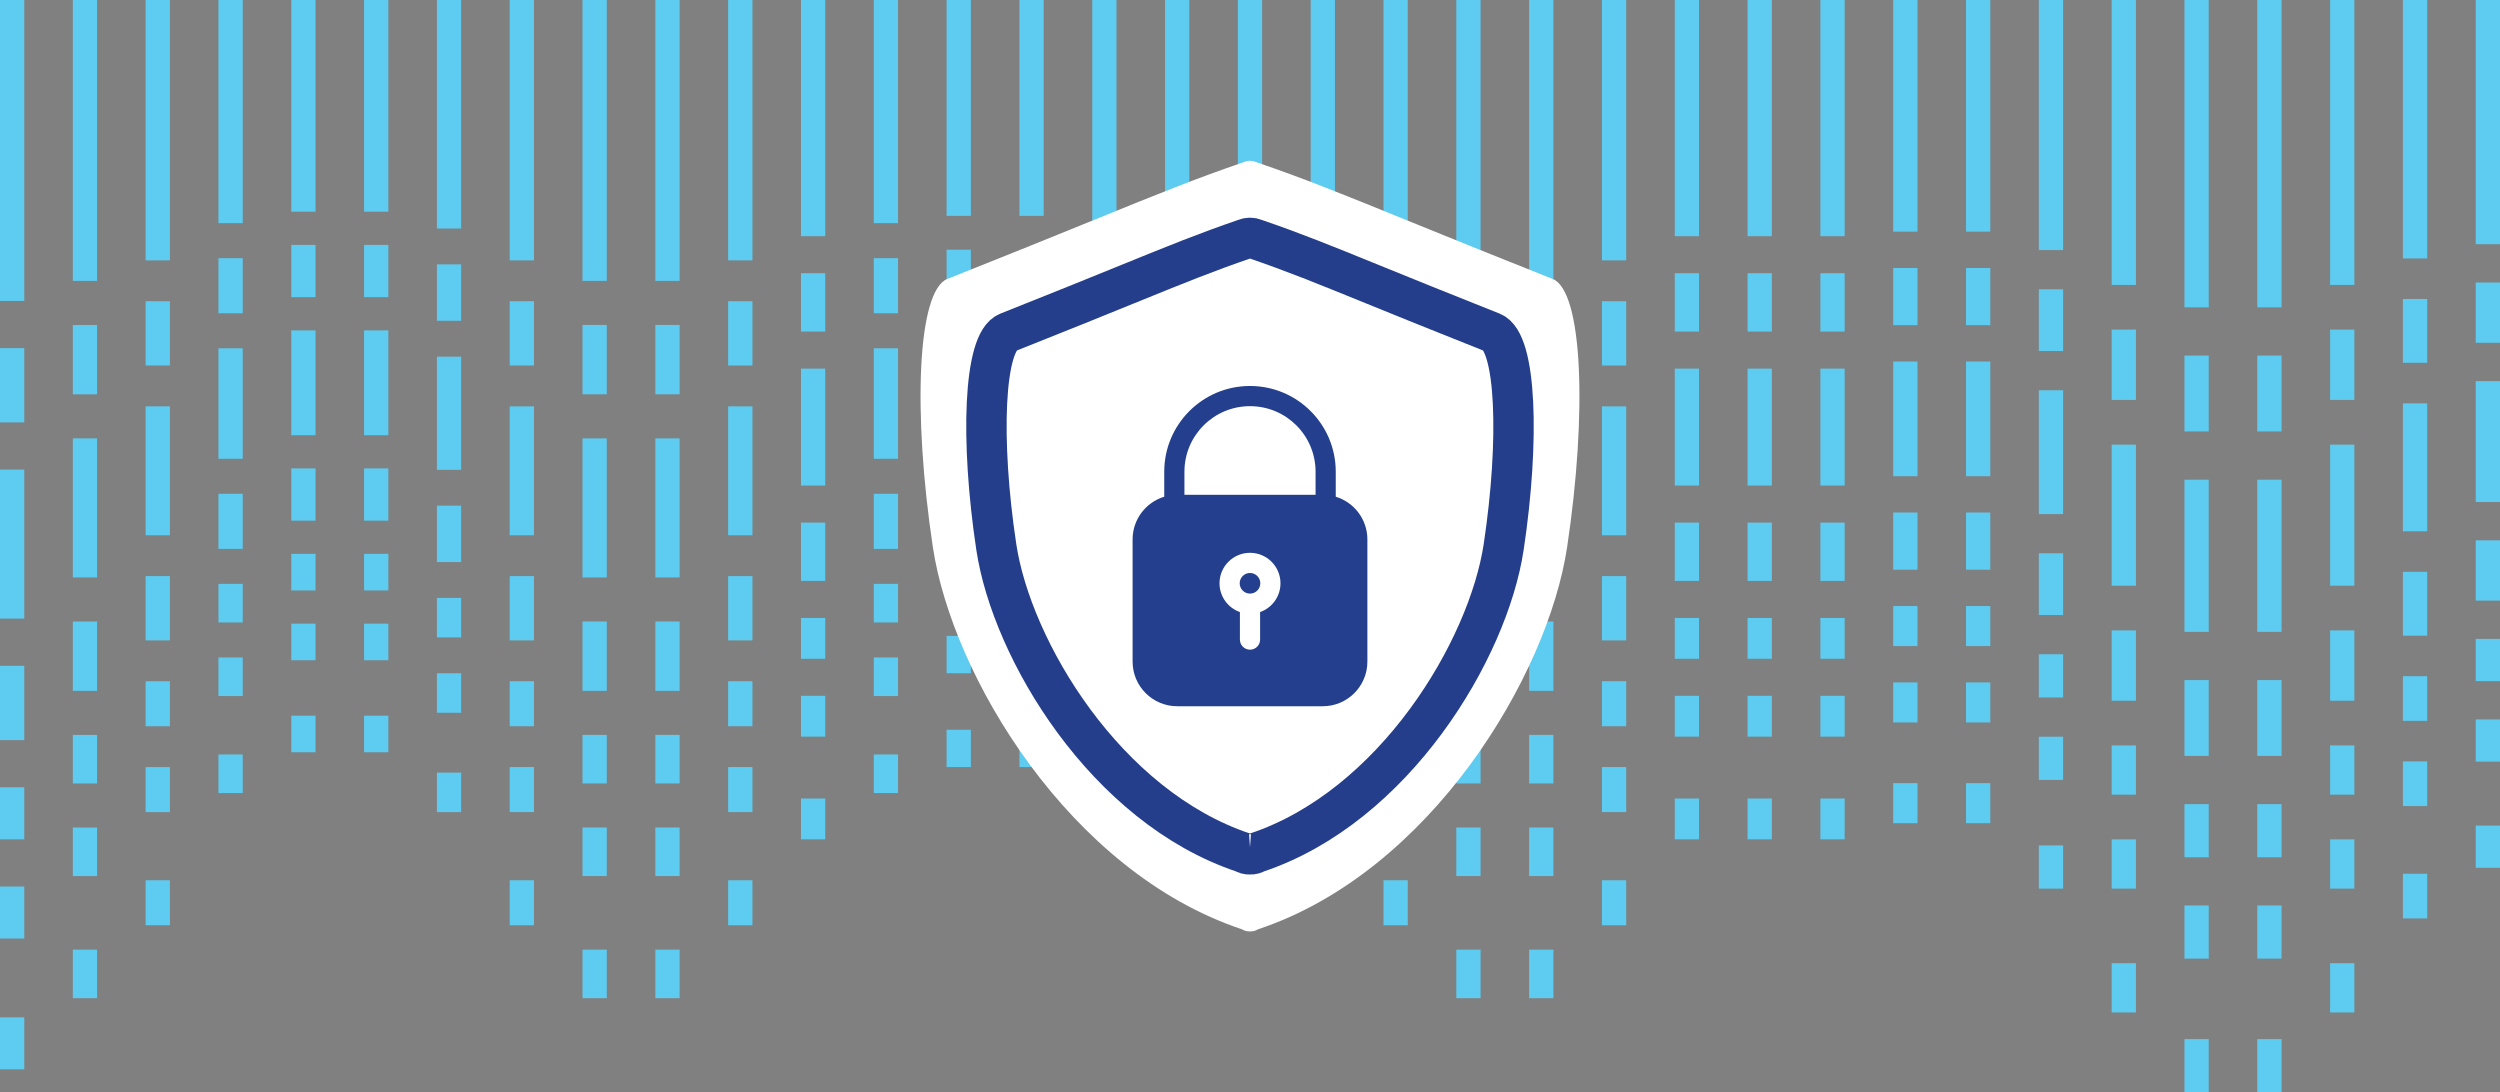 <?xml version="1.0" encoding="UTF-8"?>
<svg id="Layer_1" data-name="Layer 1" xmlns="http://www.w3.org/2000/svg" width="206" height="90" viewBox="0 0 206 90">
  <rect x="0" y="0" width="206" height="90" fill="#808080" stroke="none"/>
  <defs>
    <style>
      .cls-1 {
        fill: none;
        stroke: #243e8b;
        stroke-width: 3.327px;
      }

      .cls-2 {
        fill: #233f8d;
      }

      .cls-2, .cls-3 {
        fill-rule: evenodd;
      }

      .cls-2, .cls-3, .cls-4 {
        stroke-width: 0px;
      }

      .cls-3 {
        fill: #fff;
      }

      .cls-4 {
        fill: #5ecbf0;
      }
    </style>
  </defs>
  <rect class="cls-4" width="2" height="24.796"/>
  <rect class="cls-4" y="28.685" width="2" height="6.122"/>
  <rect class="cls-4" y="54.863" width="2" height="6.122"/>
  <rect class="cls-4" y="64.874" width="2" height="4.286"/>
  <rect class="cls-4" y="73.049" width="2" height="4.286"/>
  <rect class="cls-4" y="83.827" width="2" height="4.286"/>
  <rect class="cls-4" y="38.696" width="2" height="12.277"/>
  <rect class="cls-4" x="6" width="2" height="23.146"/>
  <rect class="cls-4" x="6" y="26.778" width="2" height="5.715"/>
  <rect class="cls-4" x="6" y="51.212" width="2" height="5.715"/>
  <rect class="cls-4" x="6" y="60.558" width="2" height="4.001"/>
  <rect class="cls-4" x="6" y="68.189" width="2" height="4.001"/>
  <rect class="cls-4" x="6" y="78.249" width="2" height="4.001"/>
  <rect class="cls-4" x="6" y="36.121" width="2" height="11.46"/>
  <rect class="cls-4" x="12" width="2" height="21.455"/>
  <rect class="cls-4" x="12" y="24.821" width="2" height="5.297"/>
  <rect class="cls-4" x="12" y="47.471" width="2" height="5.297"/>
  <rect class="cls-4" x="12" y="56.135" width="2" height="3.709"/>
  <rect class="cls-4" x="12" y="63.209" width="2" height="3.709"/>
  <rect class="cls-4" x="12" y="72.533" width="2" height="3.709"/>
  <rect class="cls-4" x="12" y="33.482" width="2" height="10.623"/>
  <rect class="cls-4" x="18" width="2" height="18.389"/>
  <rect class="cls-4" x="18" y="21.274" width="2" height="4.54"/>
  <rect class="cls-4" x="18" y="40.688" width="2" height="4.54"/>
  <rect class="cls-4" x="18" y="48.112" width="2" height="3.179"/>
  <rect class="cls-4" x="18" y="54.175" width="2" height="3.179"/>
  <rect class="cls-4" x="18" y="62.169" width="2" height="3.179"/>
  <rect class="cls-4" x="18" y="28.699" width="2" height="9.105"/>
  <rect class="cls-4" x="24" width="2" height="17.444"/>
  <rect class="cls-4" x="24" y="20.179" width="2" height="4.307"/>
  <rect class="cls-4" x="24" y="38.596" width="2" height="4.307"/>
  <rect class="cls-4" x="24" y="45.638" width="2" height="3.015"/>
  <rect class="cls-4" x="24" y="51.389" width="2" height="3.015"/>
  <rect class="cls-4" x="24" y="58.972" width="2" height="3.015"/>
  <rect class="cls-4" x="24" y="27.223" width="2" height="8.637"/>
  <rect class="cls-4" x="30" width="2" height="17.444"/>
  <rect class="cls-4" x="30" y="20.179" width="2" height="4.307"/>
  <rect class="cls-4" x="30" y="38.596" width="2" height="4.307"/>
  <rect class="cls-4" x="30" y="45.638" width="2" height="3.015"/>
  <rect class="cls-4" x="30" y="51.389" width="2" height="3.015"/>
  <rect class="cls-4" x="30" y="58.972" width="2" height="3.015"/>
  <rect class="cls-4" x="30" y="27.223" width="2" height="8.637"/>
  <rect class="cls-4" x="36" width="2" height="18.831"/>
  <rect class="cls-4" x="36" y="21.784" width="2" height="4.649"/>
  <rect class="cls-4" x="36" y="41.665" width="2" height="4.649"/>
  <rect class="cls-4" x="36" y="49.268" width="2" height="3.255"/>
  <rect class="cls-4" x="36" y="55.476" width="2" height="3.255"/>
  <rect class="cls-4" x="36" y="63.663" width="2" height="3.255"/>
  <rect class="cls-4" x="36" y="29.389" width="2" height="9.324"/>
  <rect class="cls-4" x="42" width="2" height="21.455"/>
  <rect class="cls-4" x="42" y="24.819" width="2" height="5.297"/>
  <rect class="cls-4" x="42" y="47.471" width="2" height="5.297"/>
  <rect class="cls-4" x="42" y="56.133" width="2" height="3.709"/>
  <rect class="cls-4" x="42" y="63.206" width="2" height="3.709"/>
  <rect class="cls-4" x="42" y="72.534" width="2" height="3.709"/>
  <rect class="cls-4" x="42" y="33.484" width="2" height="10.623"/>
  <rect class="cls-4" x="48" width="2" height="23.145"/>
  <rect class="cls-4" x="48" y="26.775" width="2" height="5.715"/>
  <rect class="cls-4" x="48" y="51.211" width="2" height="5.715"/>
  <rect class="cls-4" x="48" y="60.555" width="2" height="4.001"/>
  <rect class="cls-4" x="48" y="68.186" width="2" height="4.001"/>
  <rect class="cls-4" x="48" y="78.249" width="2" height="4.001"/>
  <rect class="cls-4" x="48" y="36.122" width="2" height="11.46"/>
  <rect class="cls-4" x="54" width="2" height="23.145"/>
  <rect class="cls-4" x="54" y="26.775" width="2" height="5.715"/>
  <rect class="cls-4" x="54" y="51.211" width="2" height="5.715"/>
  <rect class="cls-4" x="54" y="60.555" width="2" height="4.001"/>
  <rect class="cls-4" x="54" y="68.186" width="2" height="4.001"/>
  <rect class="cls-4" x="54" y="78.249" width="2" height="4.001"/>
  <rect class="cls-4" x="54" y="36.122" width="2" height="11.46"/>
  <rect class="cls-4" x="60" width="2" height="21.455"/>
  <rect class="cls-4" x="60" y="24.82" width="2" height="5.297"/>
  <rect class="cls-4" x="60" y="47.471" width="2" height="5.297"/>
  <rect class="cls-4" x="60" y="56.132" width="2" height="3.709"/>
  <rect class="cls-4" x="60" y="63.206" width="2" height="3.709"/>
  <rect class="cls-4" x="60" y="72.534" width="2" height="3.709"/>
  <rect class="cls-4" x="60" y="33.484" width="2" height="10.623"/>
  <rect class="cls-4" x="66" width="2" height="19.462"/>
  <rect class="cls-4" x="66" y="22.514" width="2" height="4.805"/>
  <rect class="cls-4" x="66" y="43.062" width="2" height="4.805"/>
  <rect class="cls-4" x="66" y="50.919" width="2" height="3.364"/>
  <rect class="cls-4" x="66" y="57.335" width="2" height="3.364"/>
  <rect class="cls-4" x="66" y="65.796" width="2" height="3.364"/>
  <rect class="cls-4" x="66" y="30.373" width="2" height="9.636"/>
  <rect class="cls-4" x="72" width="2" height="18.389"/>
  <rect class="cls-4" x="72" y="21.273" width="2" height="4.54"/>
  <rect class="cls-4" x="72" y="40.688" width="2" height="4.54"/>
  <rect class="cls-4" x="72" y="48.112" width="2" height="3.179"/>
  <rect class="cls-4" x="72" y="54.175" width="2" height="3.179"/>
  <rect class="cls-4" x="72" y="62.169" width="2" height="3.179"/>
  <rect class="cls-4" x="72" y="28.699" width="2" height="9.105"/>
  <rect class="cls-4" x="78" width="2" height="17.787"/>
  <rect class="cls-4" x="78" y="20.576" width="2" height="4.392"/>
  <rect class="cls-4" x="78" y="39.355" width="2" height="4.392"/>
  <rect class="cls-4" x="78" y="46.535" width="2" height="3.075"/>
  <rect class="cls-4" x="78" y="52.4" width="2" height="3.075"/>
  <rect class="cls-4" x="78" y="60.132" width="2" height="3.075"/>
  <rect class="cls-4" x="78" y="27.759" width="2" height="8.807"/>
  <rect class="cls-4" x="84" width="2" height="17.787"/>
  <rect class="cls-4" x="84" y="20.576" width="2" height="4.392"/>
  <rect class="cls-4" x="84" y="39.355" width="2" height="4.392"/>
  <rect class="cls-4" x="84" y="46.535" width="2" height="3.075"/>
  <rect class="cls-4" x="84" y="52.4" width="2" height="3.075"/>
  <rect class="cls-4" x="84" y="60.132" width="2" height="3.075"/>
  <rect class="cls-4" x="84" y="27.759" width="2" height="8.807"/>
  <rect class="cls-4" x="90" width="2" height="19.189"/>
  <rect class="cls-4" x="90" y="22.198" width="2" height="4.738"/>
  <rect class="cls-4" x="90" y="42.457" width="2" height="4.738"/>
  <rect class="cls-4" x="90" y="50.204" width="2" height="3.317"/>
  <rect class="cls-4" x="90" y="56.531" width="2" height="3.317"/>
  <rect class="cls-4" x="90" y="64.872" width="2" height="3.317"/>
  <rect class="cls-4" x="90" y="29.947" width="2" height="9.501"/>
  <rect class="cls-4" x="96" width="2" height="19.845"/>
  <rect class="cls-4" x="96" y="22.958" width="2" height="4.9"/>
  <rect class="cls-4" x="96" y="43.91" width="2" height="4.9"/>
  <rect class="cls-4" x="96" y="51.921" width="2" height="3.43"/>
  <rect class="cls-4" x="96" y="58.465" width="2" height="3.43"/>
  <rect class="cls-4" x="96" y="67.092" width="2" height="3.43"/>
  <rect class="cls-4" x="96" y="30.972" width="2" height="9.826"/>
  <rect class="cls-4" x="102" width="2" height="19.845"/>
  <rect class="cls-4" x="102" y="22.958" width="2" height="4.9"/>
  <rect class="cls-4" x="102" y="43.91" width="2" height="4.9"/>
  <rect class="cls-4" x="102" y="51.921" width="2" height="3.43"/>
  <rect class="cls-4" x="102" y="58.465" width="2" height="3.43"/>
  <rect class="cls-4" x="102" y="67.092" width="2" height="3.43"/>
  <rect class="cls-4" x="102" y="30.972" width="2" height="9.826"/>
  <rect class="cls-4" x="108" width="2" height="19.845"/>
  <rect class="cls-4" x="108" y="22.958" width="2" height="4.9"/>
  <rect class="cls-4" x="108" y="43.91" width="2" height="4.9"/>
  <rect class="cls-4" x="108" y="51.921" width="2" height="3.43"/>
  <rect class="cls-4" x="108" y="58.465" width="2" height="3.43"/>
  <rect class="cls-4" x="108" y="67.092" width="2" height="3.43"/>
  <rect class="cls-4" x="108" y="30.972" width="2" height="9.826"/>
  <rect class="cls-4" x="114" width="2" height="21.455"/>
  <rect class="cls-4" x="114" y="24.819" width="2" height="5.297"/>
  <rect class="cls-4" x="114" y="47.471" width="2" height="5.297"/>
  <rect class="cls-4" x="114" y="56.133" width="2" height="3.709"/>
  <rect class="cls-4" x="114" y="63.206" width="2" height="3.709"/>
  <rect class="cls-4" x="114" y="72.534" width="2" height="3.709"/>
  <rect class="cls-4" x="114" y="33.484" width="2" height="10.623"/>
  <rect class="cls-4" x="120" width="2" height="23.145"/>
  <rect class="cls-4" x="120" y="26.775" width="2" height="5.715"/>
  <rect class="cls-4" x="120" y="51.211" width="2" height="5.715"/>
  <rect class="cls-4" x="120" y="60.555" width="2" height="4.001"/>
  <rect class="cls-4" x="120" y="68.186" width="2" height="4.001"/>
  <rect class="cls-4" x="120" y="78.249" width="2" height="4.001"/>
  <rect class="cls-4" x="120" y="36.122" width="2" height="11.46"/>
  <rect class="cls-4" x="126" width="2" height="23.145"/>
  <rect class="cls-4" x="126" y="26.775" width="2" height="5.715"/>
  <rect class="cls-4" x="126" y="51.211" width="2" height="5.715"/>
  <rect class="cls-4" x="126" y="60.555" width="2" height="4.001"/>
  <rect class="cls-4" x="126" y="68.186" width="2" height="4.001"/>
  <rect class="cls-4" x="126" y="78.249" width="2" height="4.001"/>
  <rect class="cls-4" x="126" y="36.122" width="2" height="11.46"/>
  <rect class="cls-4" x="132" width="2" height="21.455"/>
  <rect class="cls-4" x="132" y="24.82" width="2" height="5.297"/>
  <rect class="cls-4" x="132" y="47.471" width="2" height="5.297"/>
  <rect class="cls-4" x="132" y="56.132" width="2" height="3.709"/>
  <rect class="cls-4" x="132" y="63.206" width="2" height="3.709"/>
  <rect class="cls-4" x="132" y="72.534" width="2" height="3.709"/>
  <rect class="cls-4" x="132" y="33.484" width="2" height="10.623"/>
  <rect class="cls-4" x="138" width="2" height="19.462"/>
  <rect class="cls-4" x="138" y="22.514" width="2" height="4.805"/>
  <rect class="cls-4" x="138" y="43.062" width="2" height="4.805"/>
  <rect class="cls-4" x="138" y="50.919" width="2" height="3.364"/>
  <rect class="cls-4" x="138" y="57.335" width="2" height="3.364"/>
  <rect class="cls-4" x="138" y="65.796" width="2" height="3.364"/>
  <rect class="cls-4" x="138" y="30.373" width="2" height="9.636"/>
  <rect class="cls-4" x="144" width="2" height="19.462"/>
  <rect class="cls-4" x="144" y="22.514" width="2" height="4.805"/>
  <rect class="cls-4" x="144" y="43.062" width="2" height="4.805"/>
  <rect class="cls-4" x="144" y="50.919" width="2" height="3.364"/>
  <rect class="cls-4" x="144" y="57.335" width="2" height="3.364"/>
  <rect class="cls-4" x="144" y="65.796" width="2" height="3.364"/>
  <rect class="cls-4" x="144" y="30.373" width="2" height="9.636"/>
  <rect class="cls-4" x="150" width="2" height="19.462"/>
  <rect class="cls-4" x="150" y="22.514" width="2" height="4.805"/>
  <rect class="cls-4" x="150" y="43.062" width="2" height="4.805"/>
  <rect class="cls-4" x="150" y="50.919" width="2" height="3.364"/>
  <rect class="cls-4" x="150" y="57.335" width="2" height="3.364"/>
  <rect class="cls-4" x="150" y="65.796" width="2" height="3.364"/>
  <rect class="cls-4" x="150" y="30.373" width="2" height="9.636"/>
  <rect class="cls-4" x="156" width="2" height="19.087"/>
  <rect class="cls-4" x="156" y="22.081" width="2" height="4.713"/>
  <rect class="cls-4" x="156" y="42.232" width="2" height="4.713"/>
  <rect class="cls-4" x="156" y="49.938" width="2" height="3.3"/>
  <rect class="cls-4" x="156" y="56.232" width="2" height="3.3"/>
  <rect class="cls-4" x="156" y="64.53" width="2" height="3.3"/>
  <rect class="cls-4" x="156" y="29.789" width="2" height="9.451"/>
  <rect class="cls-4" x="162" width="2" height="19.087"/>
  <rect class="cls-4" x="162" y="22.081" width="2" height="4.713"/>
  <rect class="cls-4" x="162" y="42.232" width="2" height="4.713"/>
  <rect class="cls-4" x="162" y="49.938" width="2" height="3.3"/>
  <rect class="cls-4" x="162" y="56.232" width="2" height="3.3"/>
  <rect class="cls-4" x="162" y="64.53" width="2" height="3.3"/>
  <rect class="cls-4" x="162" y="29.789" width="2" height="9.451"/>
  <rect class="cls-4" x="168" width="2" height="20.605"/>
  <rect class="cls-4" x="168" y="23.837" width="2" height="5.088"/>
  <rect class="cls-4" x="168" y="45.591" width="2" height="5.088"/>
  <rect class="cls-4" x="168" y="53.911" width="2" height="3.562"/>
  <rect class="cls-4" x="168" y="60.704" width="2" height="3.562"/>
  <rect class="cls-4" x="168" y="69.662" width="2" height="3.562"/>
  <rect class="cls-4" x="168" y="32.158" width="2" height="10.202"/>
  <rect class="cls-4" x="174" width="2" height="23.477"/>
  <rect class="cls-4" x="174" y="27.158" width="2" height="5.796"/>
  <rect class="cls-4" x="174" y="51.944" width="2" height="5.796"/>
  <rect class="cls-4" x="174" y="61.422" width="2" height="4.058"/>
  <rect class="cls-4" x="174" y="69.163" width="2" height="4.058"/>
  <rect class="cls-4" x="174" y="79.369" width="2" height="4.058"/>
  <rect class="cls-4" x="174" y="36.639" width="2" height="11.624"/>
  <rect class="cls-4" x="180" width="2" height="25.326"/>
  <rect class="cls-4" x="180" y="29.298" width="2" height="6.253"/>
  <rect class="cls-4" x="180" y="56.037" width="2" height="6.253"/>
  <rect class="cls-4" x="180" y="66.262" width="2" height="4.378"/>
  <rect class="cls-4" x="180" y="74.612" width="2" height="4.378"/>
  <rect class="cls-4" x="180" y="85.622" width="2" height="4.378"/>
  <rect class="cls-4" x="180" y="39.526" width="2" height="12.54"/>
  <rect class="cls-4" x="186" width="2" height="25.326"/>
  <rect class="cls-4" x="186" y="29.298" width="2" height="6.253"/>
  <rect class="cls-4" x="186" y="56.037" width="2" height="6.253"/>
  <rect class="cls-4" x="186" y="66.262" width="2" height="4.378"/>
  <rect class="cls-4" x="186" y="74.612" width="2" height="4.378"/>
  <rect class="cls-4" x="186" y="85.622" width="2" height="4.378"/>
  <rect class="cls-4" x="186" y="39.526" width="2" height="12.54"/>
  <rect class="cls-4" x="192" width="2" height="23.477"/>
  <rect class="cls-4" x="192" y="27.158" width="2" height="5.796"/>
  <rect class="cls-4" x="192" y="51.944" width="2" height="5.796"/>
  <rect class="cls-4" x="192" y="61.422" width="2" height="4.058"/>
  <rect class="cls-4" x="192" y="69.163" width="2" height="4.058"/>
  <rect class="cls-4" x="192" y="79.369" width="2" height="4.058"/>
  <rect class="cls-4" x="192" y="36.639" width="2" height="11.624"/>
  <rect class="cls-4" x="198" width="2" height="21.296"/>
  <rect class="cls-4" x="198" y="24.635" width="2" height="5.258"/>
  <rect class="cls-4" x="198" y="47.12" width="2" height="5.258"/>
  <rect class="cls-4" x="198" y="55.717" width="2" height="3.681"/>
  <rect class="cls-4" x="198" y="62.739" width="2" height="3.681"/>
  <rect class="cls-4" x="198" y="71.997" width="2" height="3.681"/>
  <rect class="cls-4" x="198" y="33.236" width="2" height="10.544"/>
  <rect class="cls-4" x="204" width="2" height="20.122"/>
  <rect class="cls-4" x="204" y="23.277" width="2" height="4.968"/>
  <rect class="cls-4" x="204" y="44.522" width="2" height="4.968"/>
  <rect class="cls-4" x="204" y="52.646" width="2" height="3.478"/>
  <rect class="cls-4" x="204" y="59.281" width="2" height="3.478"/>
  <rect class="cls-4" x="204" y="68.028" width="2" height="3.478"/>
  <rect class="cls-4" x="204" y="31.404" width="2" height="9.963"/>
  <g>
    <path class="cls-3" d="m103,76.748c-.238.012-.464-.052-.654-.171-14.208-4.728-23.879-20.877-25.477-31.487-1.665-11.059-1.295-21.121,1.195-22.108,5.313-2.106,9.166-3.673,12.245-4.926,5.161-2.099,8.15-3.315,12.2-4.704.151-.066.318-.102.49-.101.172-.001.338.035.489.101,4.051,1.388,7.04,2.604,12.201,4.704,3.08,1.253,6.933,2.82,12.245,4.926,2.491.987,2.861,11.049,1.196,22.108-1.598,10.61-11.27,26.759-25.477,31.487-.19.119-.417.182-.654.171Z"/>
    <path class="cls-1" d="m103,70.398c-.19.009-.371-.041-.523-.137-11.366-3.783-19.104-16.702-20.382-25.19-1.332-8.847-1.036-16.897.956-17.686,4.25-1.685,7.332-2.939,9.796-3.941,4.129-1.679,6.52-2.652,9.76-3.763.121-.053.254-.082.392-.081.138-.001.271.028.391.081,3.241,1.111,5.632,2.083,9.761,3.763,2.464,1.002,5.546,2.256,9.796,3.941,1.993.79,2.289,8.839.957,17.686-1.279,8.488-9.016,21.407-20.382,25.19-.152.095-.333.146-.523.137Z"/>
    <path class="cls-2" d="m97.597,40.77h10.806v-1.899c0-2.984-2.419-5.403-5.403-5.403s-5.403,2.419-5.403,5.403v1.899Zm-1.663.159c-1.51.459-2.608,1.862-2.608,3.522v10.063c0,2.033,1.648,3.681,3.681,3.681h11.986c2.033,0,3.68-1.648,3.68-3.681v-10.063c0-1.659-1.098-3.062-2.607-3.522v-2.058c0-3.902-3.164-7.066-7.066-7.066s-7.066,3.164-7.066,7.066c0,0,0,2.058,0,2.058Z"/>
    <path class="cls-3" d="m103.849,48.063c0,.469-.38.849-.849.849s-.849-.38-.849-.849.38-.849.849-.849.849.38.849.849Zm-.017,2.371c.978-.343,1.68-1.275,1.68-2.371,0-1.387-1.125-2.512-2.512-2.512-1.388,0-2.512,1.125-2.512,2.512,0,1.096.701,2.028,1.68,2.371v2.268c0,.459.373.832.832.832s.832-.372.832-.832c0,0,0-2.268,0-2.268Z"/>
  </g>
</svg>